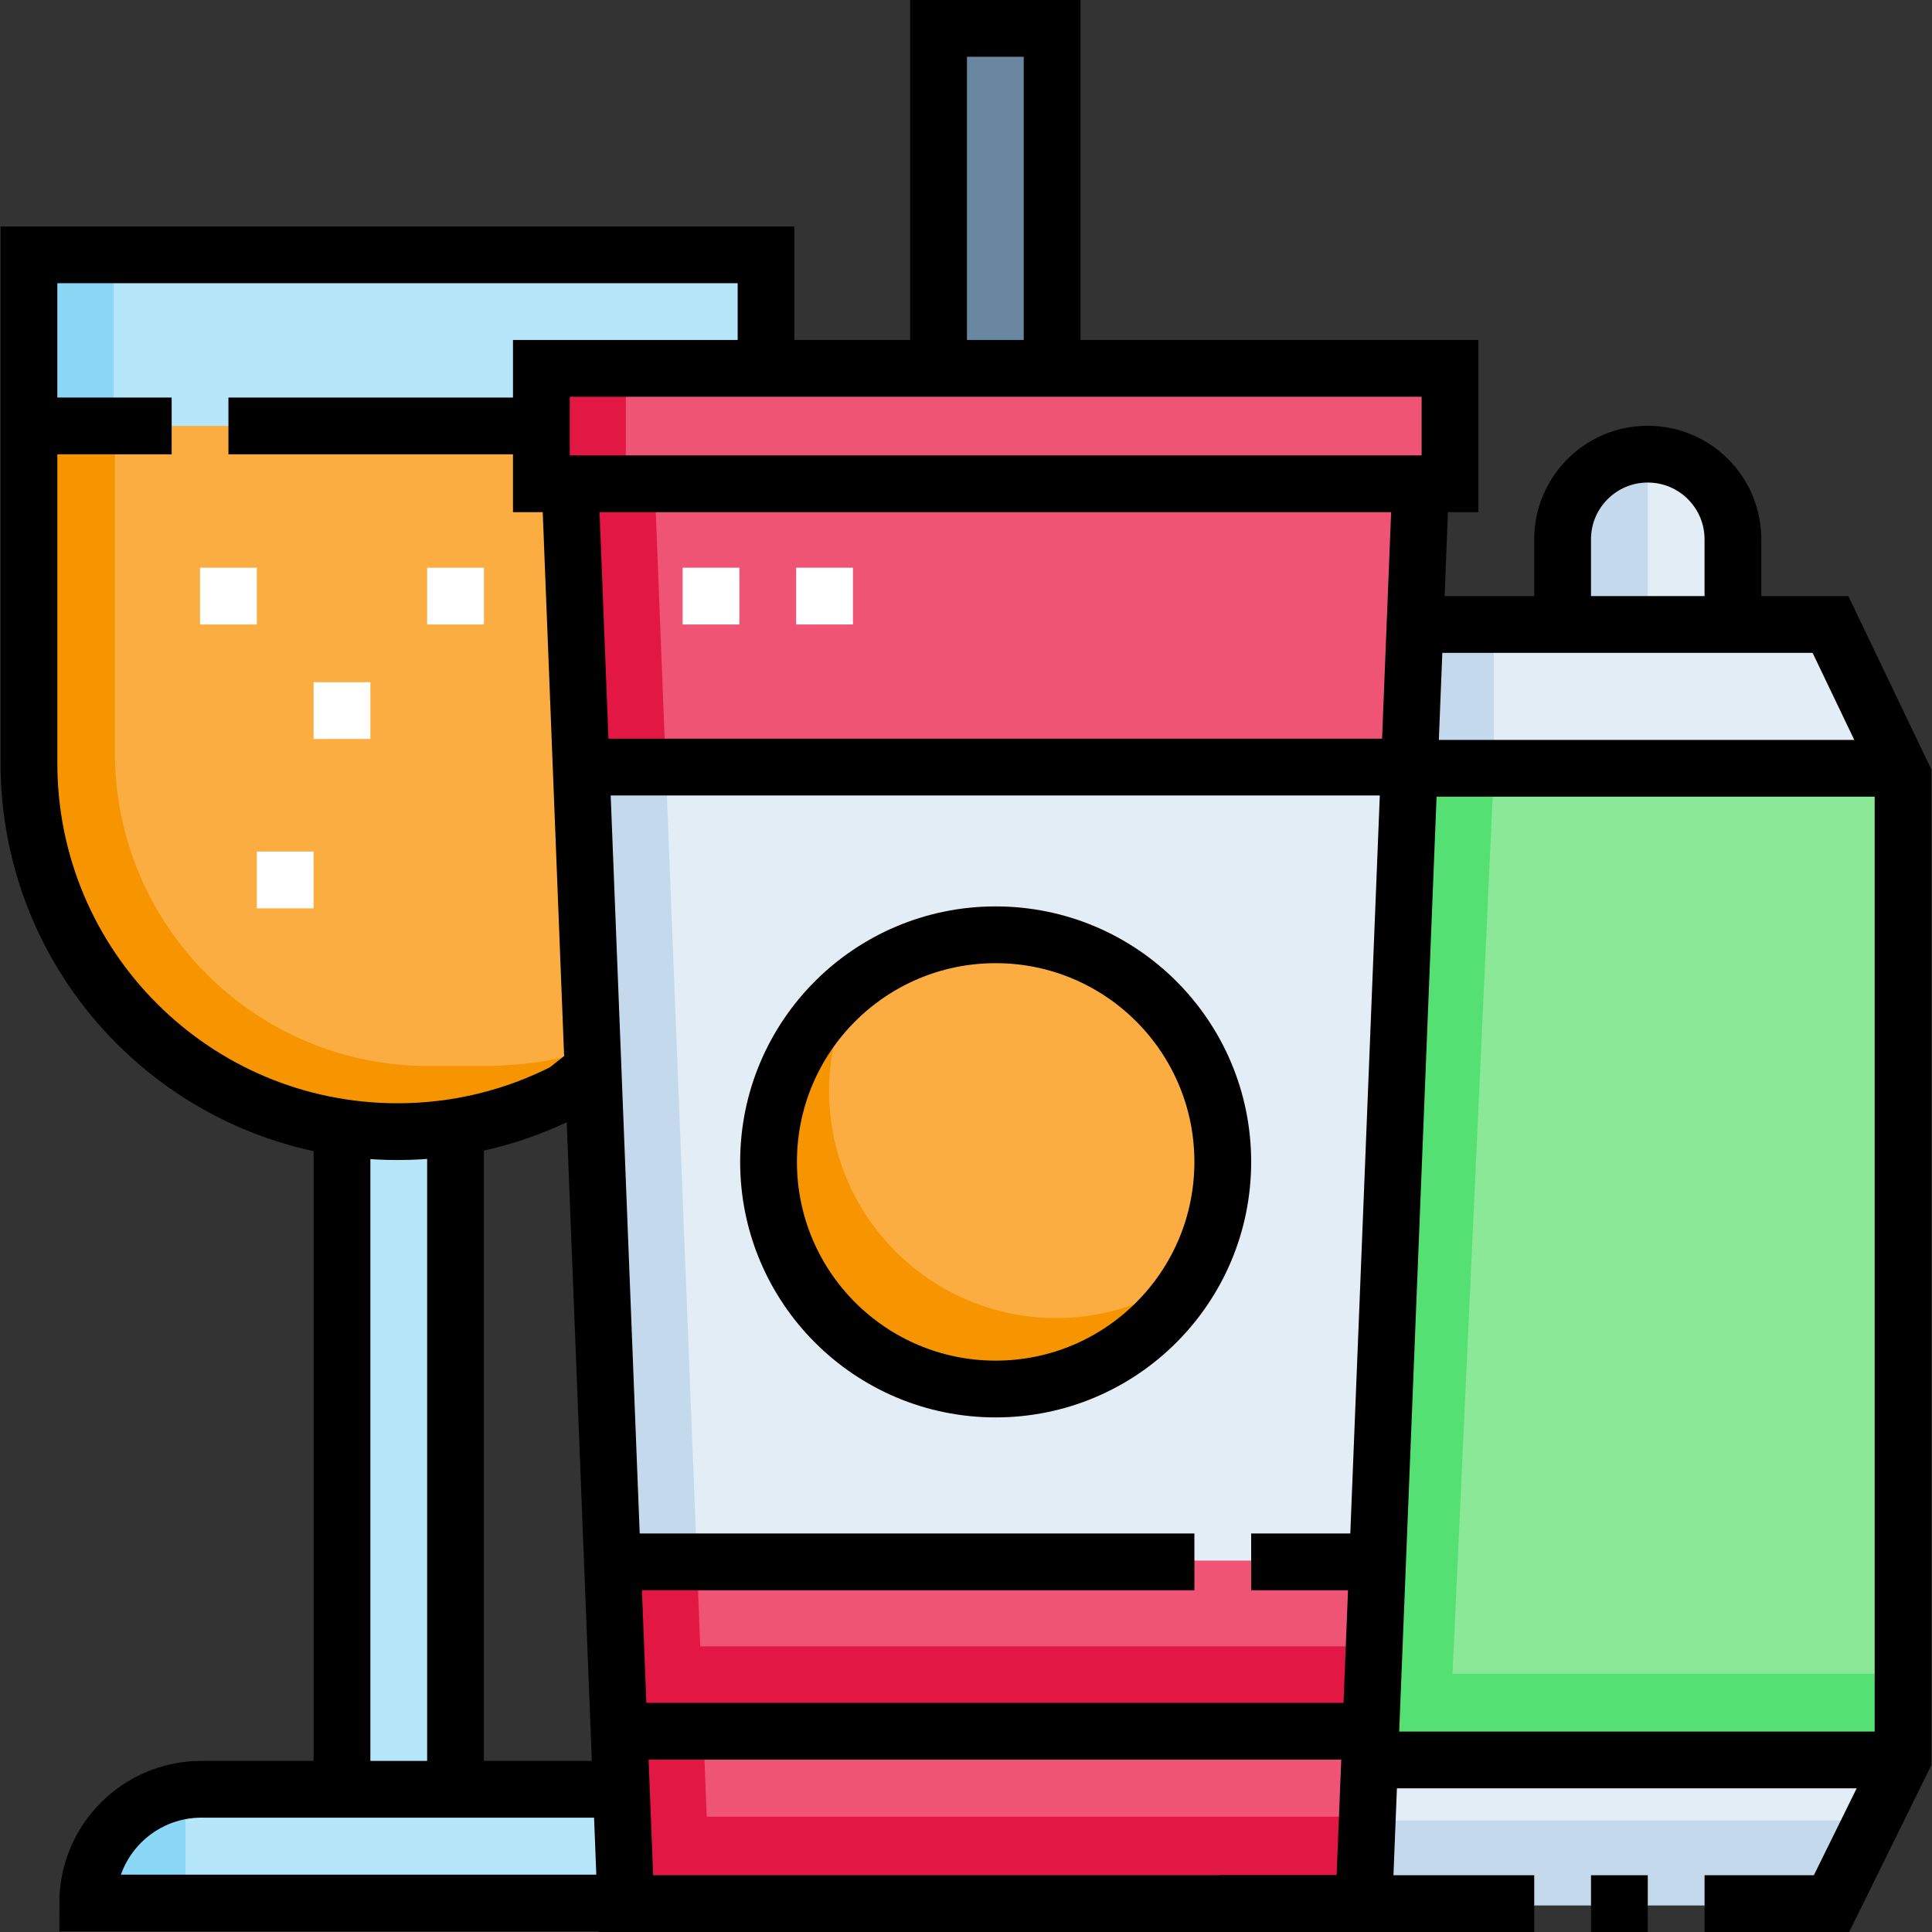 <svg height="512" width="512" xml:space="preserve" style="enable-background:new 0 0 510.451 510.451;" viewBox="0 0 510.451 510.451" y="0px" x="0px" id="Capa_1" version="1.1" xmlns:xlink="http://www.w3.org/1999/xlink" xmlns="http://www.w3.org/2000/svg">
<rect x="0" y="0" width="510.451" height="510.451" fill="#333333" stroke="none"/>
<g>
	<g>
		<polygon points="90.353,292.724 90.353,479.988 120.353,479.29 120.353,292.724" style="fill:#B6E6FA;"></polygon>
		<path d="M7.644,67.322v134.291c0,53.779,43.597,97.376,97.376,97.376h0
			c15.967,0,31.036-3.843,44.333-10.654l7.333-5.819l45.71-190.929V67.322H7.644z" style="fill:#FCAD42;"></path>
		<path d="M158.043,276.828l-1.36,5.69l-7.33,5.82c-6.65,3.41-13.74,6.07-21.17,7.88
			c-7.42,1.81-15.18,2.77-23.16,2.77c-53.78,0-97.38-43.6-97.38-97.38V67.318h22.71v131.5c0,45.75,37.08,82.83,82.83,82.83h14.55
			C138.313,281.648,148.503,279.958,158.043,276.828z" style="fill:#F69500;"></path>
		<path d="M163.253,472.738H53.233c-16.604,0-30.065,13.461-30.065,30.065h142.185L163.253,472.738z" style="fill:#B6E6FA;"></path>
		<rect height="93.651" width="30" style="fill:#6987A0;" y="7.496" x="247.979"></rect>
		<polygon points="501.823,202.988 361.253,202.988 366.223,164.988 483.623,164.988" style="fill:#E3EDF6;"></polygon>
		<polygon points="502.603,464.988 483.903,502.438 322.083,502.438 326.983,464.988" style="fill:#E3EDF6;"></polygon>
		<polygon points="495.853,480.989 483.903,503.439 322.083,503.439 326.983,480.989" style="fill:#C5D9EC;"></polygon>
		<polygon points="502.803,205.038 502.803,464.578 502.603,464.988 326.983,464.988 361.253,202.988 
			501.823,202.988" style="fill:#8AE897;"></polygon>
		<path d="M435.353,119.988c-12.426,0-22.5,10.074-22.5,22.5v24.327l45-0.327v-24
			C457.853,130.062,447.78,119.988,435.353,119.988z" style="fill:#E3EDF6;"></path>
		<rect height="45.209" width="194.753" style="fill:#B6E6FA;" y="67.322" x="7.644"></rect>
		<polygon points="161.713,410.318 322.083,393.499 364.053,410.318 360.353,502.948 165.353,502.948" style="fill:#F05475;"></polygon>
		<rect height="30.494" width="240.073" style="fill:#F05475;" y="97.322" x="143.031"></rect>
		<polygon points="372.363,202.658 364.053,412.32 161.713,412.32 153.543,202.658" style="fill:#E3EDF6;"></polygon>
		<polygon points="184.063,410.318 161.713,410.318 153.543,202.658 175.903,202.658" style="fill:#C5D9EC;"></polygon>
		<polygon points="375.353,127.818 372.363,202.658 153.543,202.658 150.603,127.818" style="fill:#F05475;"></polygon>
		<circle r="60.006" cy="306.982" cx="263.061" style="fill:#FCAD42;"></circle>
		<path d="M315.743,335.718c-10.18,18.63-29.95,31.27-52.68,31.27c-33.14,0-60.01-26.87-60.01-60.01
			c0-19.33,9.14-36.521,23.33-47.49c-4.68,8.53-7.33,18.33-7.33,28.74c0,33.14,26.87,60.01,60.01,60.01
			C292.873,348.238,305.603,343.568,315.743,335.718z" style="fill:#F69500;"></path>
		<line y2="202.658" x2="372.363" y1="202.658" x1="413.113" style="fill:none;"></line>
		<polygon points="175.903,202.658 153.543,202.658 150.603,127.818 172.963,127.818" style="fill:#E21743;"></polygon>
		<path d="M364.053,410.318" style="fill:none;stroke:#000000;stroke-width:15;stroke-miterlimit:10;"></path>
		<path d="M405.353,410.318" style="fill:none;stroke:#000000;stroke-width:15;stroke-miterlimit:10;"></path>
		<path d="M143.033,410.318" style="fill:none;stroke:#000000;stroke-width:15;stroke-miterlimit:10;"></path>
		<path d="M161.713,410.318" style="fill:none;stroke:#000000;stroke-width:15;stroke-miterlimit:10;"></path>
		<polygon points="362.032,459.658 362.032,434.988 185.001,434.988 184.063,410.318 161.713,410.318 
			165.772,504.658 360.603,504.658 360.603,479.988 186.711,479.988 185.938,459.658" style="fill:#E21743;"></polygon>
		<rect height="30.498" width="24" style="fill:#E21743;" y="97.322" x="141.353"></rect>
		<rect height="44.667" width="22.376" style="fill:#8AD8F6;" y="67.322" x="7.644"></rect>
		<polygon points="502.805,442.227 383.77,442.227 394.687,203.572 372.363,203.488 363.72,464.992 
			502.805,464.988" style="fill:#54E072;"></polygon>
		<rect height="37.67" width="19.333" style="fill:#C5D9EC;" y="164.988" x="375.353"></rect>
		<rect height="37.67" width="19.333" style="fill:#C5D9EC;" y="124.567" x="416.022"></rect>
		<path d="M48.993,475.845L48.993,475.845l0,27.106h-18.64v-8.466
			C30.353,484.19,38.699,475.845,48.993,475.845z" style="fill:#8AD8F6;"></path>
	</g>
	<g>
		<path d="M202.398,91.59V67.325H7.646v134.29
			c0,53.779,43.597,97.376,97.376,97.376h0c15.967,0,31.036-3.843,44.333-10.654l7.333-5.82" style="fill:none;stroke:#000000;stroke-width:15;stroke-miterlimit:10;"></path>
		
			<line y2="292.728" x2="120.355" y1="470.916" x1="120.355" style="fill:none;stroke:#000000;stroke-width:15;stroke-miterlimit:10;"></line>
		
			<line y2="471.583" x2="90.355" y1="292.728" x1="90.355" style="fill:none;stroke:#000000;stroke-width:15;stroke-miterlimit:10;"></line>
		<path d="M167.689,502.807H23.17l0,0
			c0-16.605,13.461-30.065,30.065-30.065h104.748" style="fill:none;stroke:#000000;stroke-width:15;stroke-miterlimit:10;"></path>
		
			<rect height="30.494" width="240.073" style="fill:none;stroke:#000000;stroke-width:15;stroke-miterlimit:10;" y="97.325" x="143.033"></rect>
		<polyline points="375.355,127.819 360.355,502.951 
			165.355,502.951 150.606,127.819" style="fill:none;stroke:#000000;stroke-width:15;stroke-miterlimit:10;"></polyline>
		<circle r="60.006" cy="306.986" cx="263.063" style="fill:none;stroke:#000000;stroke-width:15;stroke-miterlimit:10;"></circle>
		<polyline points="247.981,95.151 247.981,7.5 
			277.981,7.5 277.981,95.151" style="fill:none;stroke:#000000;stroke-width:15;stroke-miterlimit:10;"></polyline>
		<polyline points="450.357,502.951 483.905,502.951 
			502.805,464.584 502.805,205.04 483.628,164.992 372.228,164.992" style="fill:none;stroke:#000000;stroke-width:15;stroke-miterlimit:10;"></polyline>
		
			<line y2="502.951" x2="435.357" y1="502.951" x1="420.357" style="fill:none;stroke:#000000;stroke-width:15;stroke-miterlimit:10;"></line>
		
			<line y2="502.951" x2="405.357" y1="502.951" x1="322.083" style="fill:none;stroke:#000000;stroke-width:15;stroke-miterlimit:10;"></line>
		
			<line y2="202.992" x2="372.011" y1="202.992" x1="505.105" style="fill:none;stroke:#000000;stroke-width:15;stroke-miterlimit:10;"></line>
		
			<line y2="464.992" x2="502.805" y1="464.992" x1="359.022" style="fill:none;stroke:#000000;stroke-width:15;stroke-miterlimit:10;"></line>
		<path d="M412.855,163.819v-21.327
			c0-12.426,10.074-22.5,22.5-22.5h0c12.426,0,22.5,10.074,22.5,22.5v19" style="fill:none;stroke:#000000;stroke-width:15;stroke-miterlimit:10;"></path>
		
			<line y2="112.534" x2="143.033" y1="112.534" x1="60.355" style="fill:none;stroke:#000000;stroke-width:15;stroke-miterlimit:10;"></line>
		
			<line y2="112.534" x2="45.355" y1="112.534" x1="8.646" style="fill:none;stroke:#000000;stroke-width:15;stroke-miterlimit:10;"></line>
		
			<line y2="164.992" x2="60.355" y1="149.992" x1="60.355" style="fill:none;stroke:#FFFFFF;stroke-width:15;stroke-miterlimit:10;"></line>
		
			<line y2="195.242" x2="90.355" y1="180.242" x1="90.355" style="fill:none;stroke:#FFFFFF;stroke-width:15;stroke-miterlimit:10;"></line>
		
			<line y2="239.992" x2="75.355" y1="224.992" x1="75.355" style="fill:none;stroke:#FFFFFF;stroke-width:15;stroke-miterlimit:10;"></line>
		
			<line y2="164.992" x2="120.355" y1="149.992" x1="120.355" style="fill:none;stroke:#FFFFFF;stroke-width:15;stroke-miterlimit:10;"></line>
		
			<line y2="457.409" x2="362.032" y1="457.409" x1="165.772" style="fill:none;stroke:#000000;stroke-width:15;stroke-miterlimit:10;"></line>
		
			<line y2="202.666" x2="372.27" y1="202.666" x1="153.509" style="fill:none;stroke:#000000;stroke-width:15;stroke-miterlimit:10;"></line>
		
			<line y2="412.659" x2="360.355" y1="412.659" x1="330.569" style="fill:none;stroke:#000000;stroke-width:15;stroke-miterlimit:10;"></line>
		
			<line y2="412.659" x2="315.569" y1="412.659" x1="162.439" style="fill:none;stroke:#000000;stroke-width:15;stroke-miterlimit:10;"></line>
		
			<line y2="164.992" x2="187.855" y1="149.992" x1="187.855" style="fill:none;stroke:#FFFFFF;stroke-width:15;stroke-miterlimit:10;"></line>
		
			<line y2="164.992" x2="217.855" y1="149.992" x1="217.855" style="fill:none;stroke:#FFFFFF;stroke-width:15;stroke-miterlimit:10;"></line>
	</g>
</g>















</svg>
